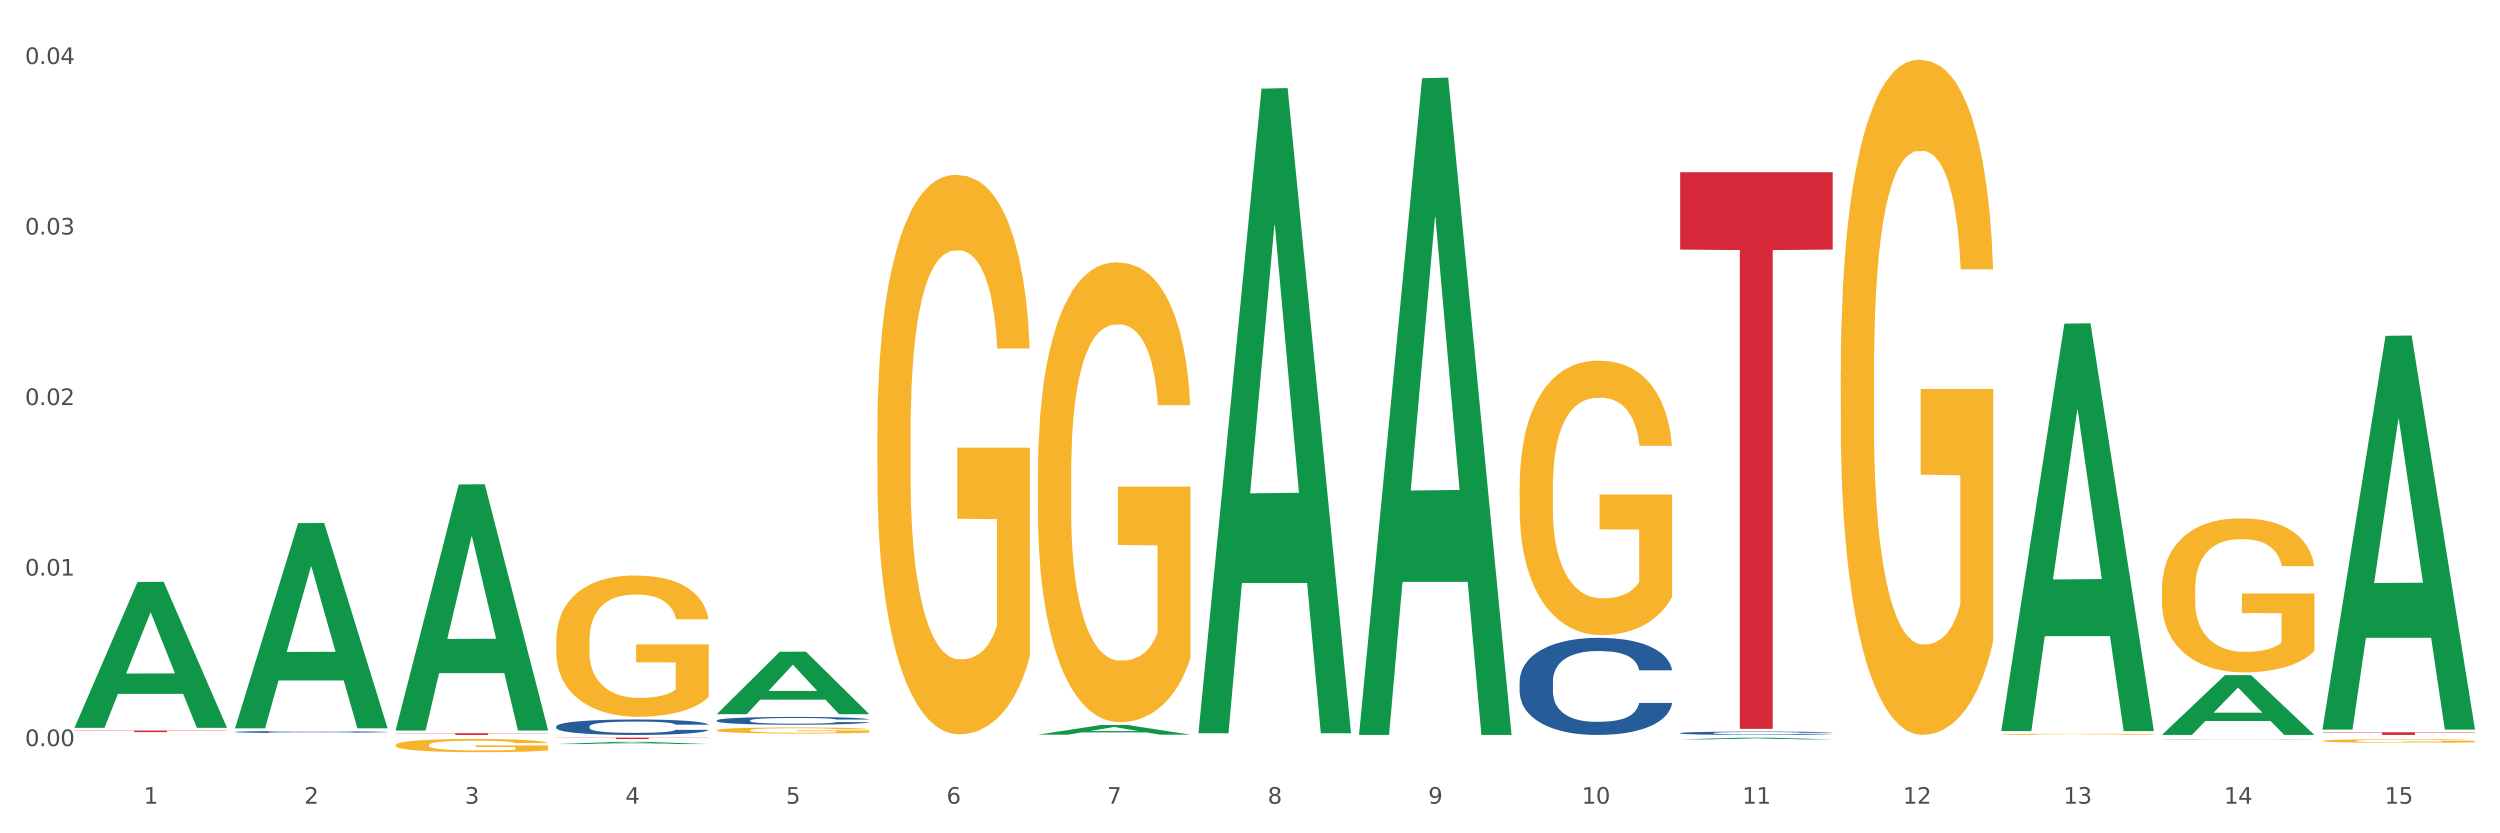 <?xml version="1.0" encoding="utf-8" standalone="no"?>
<!DOCTYPE svg PUBLIC "-//W3C//DTD SVG 1.1//EN"
  "http://www.w3.org/Graphics/SVG/1.1/DTD/svg11.dtd">
<svg xmlns:xlink="http://www.w3.org/1999/xlink" width="1080pt" height="360pt" viewBox="0 0 1080 360" xmlns="http://www.w3.org/2000/svg" version="1.1">
 <rect x="0" y="0" width="1080" height="360" fill="#333333" stroke="none"/>
 <defs>
  <style type="text/css">*{stroke-linejoin: round; stroke-linecap: butt}</style>
 </defs>
 <g id="figure_1">
  <g id="patch_1">
   <path d="M 0 360 
L 1080 360 
L 1080 0 
L 0 0 
z
" style="fill: #ffffff; stroke: #ffffff; stroke-linejoin: miter"/>
  </g>
  <g id="axes_1">
   <g id="matplotlib.axis_1">
    <g id="xtick_1">
     <g id="text_1">
      <!-- 1 -->
      <g style="fill: #4d4d4d" transform="translate(62.07 347.204) scale(0.096 -0.096)">
       <defs>
        <path id="DejaVuSans-31" d="M 794 531 
L 1825 531 
L 1825 4091 
L 703 3866 
L 703 4441 
L 1819 4666 
L 2450 4666 
L 2450 531 
L 3481 531 
L 3481 0 
L 794 0 
L 794 531 
z
" transform="scale(0.016)"/>
       </defs>
       <use xlink:href="#DejaVuSans-31"/>
      </g>
     </g>
    </g>
    <g id="xtick_2">
     <g id="text_2">
      <!-- 2 -->
      <g style="fill: #4d4d4d" transform="translate(131.436 347.204) scale(0.096 -0.096)">
       <defs>
        <path id="DejaVuSans-32" d="M 1228 531 
L 3431 531 
L 3431 0 
L 469 0 
L 469 531 
Q 828 903 1448 1529 
Q 2069 2156 2228 2338 
Q 2531 2678 2651 2914 
Q 2772 3150 2772 3378 
Q 2772 3750 2511 3984 
Q 2250 4219 1831 4219 
Q 1534 4219 1204 4116 
Q 875 4013 500 3803 
L 500 4441 
Q 881 4594 1212 4672 
Q 1544 4750 1819 4750 
Q 2544 4750 2975 4387 
Q 3406 4025 3406 3419 
Q 3406 3131 3298 2873 
Q 3191 2616 2906 2266 
Q 2828 2175 2409 1742 
Q 1991 1309 1228 531 
z
" transform="scale(0.016)"/>
       </defs>
       <use xlink:href="#DejaVuSans-32"/>
      </g>
     </g>
    </g>
    <g id="xtick_3">
     <g id="text_3">
      <!-- 3 -->
      <g style="fill: #4d4d4d" transform="translate(200.802 347.204) scale(0.096 -0.096)">
       <defs>
        <path id="DejaVuSans-33" d="M 2597 2516 
Q 3050 2419 3304 2112 
Q 3559 1806 3559 1356 
Q 3559 666 3084 287 
Q 2609 -91 1734 -91 
Q 1441 -91 1130 -33 
Q 819 25 488 141 
L 488 750 
Q 750 597 1062 519 
Q 1375 441 1716 441 
Q 2309 441 2620 675 
Q 2931 909 2931 1356 
Q 2931 1769 2642 2001 
Q 2353 2234 1838 2234 
L 1294 2234 
L 1294 2753 
L 1863 2753 
Q 2328 2753 2575 2939 
Q 2822 3125 2822 3475 
Q 2822 3834 2567 4026 
Q 2313 4219 1838 4219 
Q 1578 4219 1281 4162 
Q 984 4106 628 3988 
L 628 4550 
Q 988 4650 1302 4700 
Q 1616 4750 1894 4750 
Q 2613 4750 3031 4423 
Q 3450 4097 3450 3541 
Q 3450 3153 3228 2886 
Q 3006 2619 2597 2516 
z
" transform="scale(0.016)"/>
       </defs>
       <use xlink:href="#DejaVuSans-33"/>
      </g>
     </g>
    </g>
    <g id="xtick_4">
     <g id="text_4">
      <!-- 4 -->
      <g style="fill: #4d4d4d" transform="translate(270.169 347.204) scale(0.096 -0.096)">
       <defs>
        <path id="DejaVuSans-34" d="M 2419 4116 
L 825 1625 
L 2419 1625 
L 2419 4116 
z
M 2253 4666 
L 3047 4666 
L 3047 1625 
L 3713 1625 
L 3713 1100 
L 3047 1100 
L 3047 0 
L 2419 0 
L 2419 1100 
L 313 1100 
L 313 1709 
L 2253 4666 
z
" transform="scale(0.016)"/>
       </defs>
       <use xlink:href="#DejaVuSans-34"/>
      </g>
     </g>
    </g>
    <g id="xtick_5">
     <g id="text_5">
      <!-- 5 -->
      <g style="fill: #4d4d4d" transform="translate(339.535 347.204) scale(0.096 -0.096)">
       <defs>
        <path id="DejaVuSans-35" d="M 691 4666 
L 3169 4666 
L 3169 4134 
L 1269 4134 
L 1269 2991 
Q 1406 3038 1543 3061 
Q 1681 3084 1819 3084 
Q 2600 3084 3056 2656 
Q 3513 2228 3513 1497 
Q 3513 744 3044 326 
Q 2575 -91 1722 -91 
Q 1428 -91 1123 -41 
Q 819 9 494 109 
L 494 744 
Q 775 591 1075 516 
Q 1375 441 1709 441 
Q 2250 441 2565 725 
Q 2881 1009 2881 1497 
Q 2881 1984 2565 2268 
Q 2250 2553 1709 2553 
Q 1456 2553 1204 2497 
Q 953 2441 691 2322 
L 691 4666 
z
" transform="scale(0.016)"/>
       </defs>
       <use xlink:href="#DejaVuSans-35"/>
      </g>
     </g>
    </g>
    <g id="xtick_6">
     <g id="text_6">
      <!-- 6 -->
      <g style="fill: #4d4d4d" transform="translate(408.901 347.204) scale(0.096 -0.096)">
       <defs>
        <path id="DejaVuSans-36" d="M 2113 2584 
Q 1688 2584 1439 2293 
Q 1191 2003 1191 1497 
Q 1191 994 1439 701 
Q 1688 409 2113 409 
Q 2538 409 2786 701 
Q 3034 994 3034 1497 
Q 3034 2003 2786 2293 
Q 2538 2584 2113 2584 
z
M 3366 4563 
L 3366 3988 
Q 3128 4100 2886 4159 
Q 2644 4219 2406 4219 
Q 1781 4219 1451 3797 
Q 1122 3375 1075 2522 
Q 1259 2794 1537 2939 
Q 1816 3084 2150 3084 
Q 2853 3084 3261 2657 
Q 3669 2231 3669 1497 
Q 3669 778 3244 343 
Q 2819 -91 2113 -91 
Q 1303 -91 875 529 
Q 447 1150 447 2328 
Q 447 3434 972 4092 
Q 1497 4750 2381 4750 
Q 2619 4750 2861 4703 
Q 3103 4656 3366 4563 
z
" transform="scale(0.016)"/>
       </defs>
       <use xlink:href="#DejaVuSans-36"/>
      </g>
     </g>
    </g>
    <g id="xtick_7">
     <g id="text_7">
      <!-- 7 -->
      <g style="fill: #4d4d4d" transform="translate(478.267 347.204) scale(0.096 -0.096)">
       <defs>
        <path id="DejaVuSans-37" d="M 525 4666 
L 3525 4666 
L 3525 4397 
L 1831 0 
L 1172 0 
L 2766 4134 
L 525 4134 
L 525 4666 
z
" transform="scale(0.016)"/>
       </defs>
       <use xlink:href="#DejaVuSans-37"/>
      </g>
     </g>
    </g>
    <g id="xtick_8">
     <g id="text_8">
      <!-- 8 -->
      <g style="fill: #4d4d4d" transform="translate(547.634 347.204) scale(0.096 -0.096)">
       <defs>
        <path id="DejaVuSans-38" d="M 2034 2216 
Q 1584 2216 1326 1975 
Q 1069 1734 1069 1313 
Q 1069 891 1326 650 
Q 1584 409 2034 409 
Q 2484 409 2743 651 
Q 3003 894 3003 1313 
Q 3003 1734 2745 1975 
Q 2488 2216 2034 2216 
z
M 1403 2484 
Q 997 2584 770 2862 
Q 544 3141 544 3541 
Q 544 4100 942 4425 
Q 1341 4750 2034 4750 
Q 2731 4750 3128 4425 
Q 3525 4100 3525 3541 
Q 3525 3141 3298 2862 
Q 3072 2584 2669 2484 
Q 3125 2378 3379 2068 
Q 3634 1759 3634 1313 
Q 3634 634 3220 271 
Q 2806 -91 2034 -91 
Q 1263 -91 848 271 
Q 434 634 434 1313 
Q 434 1759 690 2068 
Q 947 2378 1403 2484 
z
M 1172 3481 
Q 1172 3119 1398 2916 
Q 1625 2713 2034 2713 
Q 2441 2713 2670 2916 
Q 2900 3119 2900 3481 
Q 2900 3844 2670 4047 
Q 2441 4250 2034 4250 
Q 1625 4250 1398 4047 
Q 1172 3844 1172 3481 
z
" transform="scale(0.016)"/>
       </defs>
       <use xlink:href="#DejaVuSans-38"/>
      </g>
     </g>
    </g>
    <g id="xtick_9">
     <g id="text_9">
      <!-- 9 -->
      <g style="fill: #4d4d4d" transform="translate(617 347.204) scale(0.096 -0.096)">
       <defs>
        <path id="DejaVuSans-39" d="M 703 97 
L 703 672 
Q 941 559 1184 500 
Q 1428 441 1663 441 
Q 2288 441 2617 861 
Q 2947 1281 2994 2138 
Q 2813 1869 2534 1725 
Q 2256 1581 1919 1581 
Q 1219 1581 811 2004 
Q 403 2428 403 3163 
Q 403 3881 828 4315 
Q 1253 4750 1959 4750 
Q 2769 4750 3195 4129 
Q 3622 3509 3622 2328 
Q 3622 1225 3098 567 
Q 2575 -91 1691 -91 
Q 1453 -91 1209 -44 
Q 966 3 703 97 
z
M 1959 2075 
Q 2384 2075 2632 2365 
Q 2881 2656 2881 3163 
Q 2881 3666 2632 3958 
Q 2384 4250 1959 4250 
Q 1534 4250 1286 3958 
Q 1038 3666 1038 3163 
Q 1038 2656 1286 2365 
Q 1534 2075 1959 2075 
z
" transform="scale(0.016)"/>
       </defs>
       <use xlink:href="#DejaVuSans-39"/>
      </g>
     </g>
    </g>
    <g id="xtick_10">
     <g id="text_10">
      <!-- 10 -->
      <g style="fill: #4d4d4d" transform="translate(683.312 347.204) scale(0.096 -0.096)">
       <defs>
        <path id="DejaVuSans-30" d="M 2034 4250 
Q 1547 4250 1301 3770 
Q 1056 3291 1056 2328 
Q 1056 1369 1301 889 
Q 1547 409 2034 409 
Q 2525 409 2770 889 
Q 3016 1369 3016 2328 
Q 3016 3291 2770 3770 
Q 2525 4250 2034 4250 
z
M 2034 4750 
Q 2819 4750 3233 4129 
Q 3647 3509 3647 2328 
Q 3647 1150 3233 529 
Q 2819 -91 2034 -91 
Q 1250 -91 836 529 
Q 422 1150 422 2328 
Q 422 3509 836 4129 
Q 1250 4750 2034 4750 
z
" transform="scale(0.016)"/>
       </defs>
       <use xlink:href="#DejaVuSans-31"/>
       <use xlink:href="#DejaVuSans-30" transform="translate(63.623 0)"/>
      </g>
     </g>
    </g>
    <g id="xtick_11">
     <g id="text_11">
      <!-- 11 -->
      <g style="fill: #4d4d4d" transform="translate(752.678 347.204) scale(0.096 -0.096)">
       <use xlink:href="#DejaVuSans-31"/>
       <use xlink:href="#DejaVuSans-31" transform="translate(63.623 0)"/>
      </g>
     </g>
    </g>
    <g id="xtick_12">
     <g id="text_12">
      <!-- 12 -->
      <g style="fill: #4d4d4d" transform="translate(822.044 347.204) scale(0.096 -0.096)">
       <use xlink:href="#DejaVuSans-31"/>
       <use xlink:href="#DejaVuSans-32" transform="translate(63.623 0)"/>
      </g>
     </g>
    </g>
    <g id="xtick_13">
     <g id="text_13">
      <!-- 13 -->
      <g style="fill: #4d4d4d" transform="translate(891.411 347.204) scale(0.096 -0.096)">
       <use xlink:href="#DejaVuSans-31"/>
       <use xlink:href="#DejaVuSans-33" transform="translate(63.623 0)"/>
      </g>
     </g>
    </g>
    <g id="xtick_14">
     <g id="text_14">
      <!-- 14 -->
      <g style="fill: #4d4d4d" transform="translate(960.777 347.204) scale(0.096 -0.096)">
       <use xlink:href="#DejaVuSans-31"/>
       <use xlink:href="#DejaVuSans-34" transform="translate(63.623 0)"/>
      </g>
     </g>
    </g>
    <g id="xtick_15">
     <g id="text_15">
      <!-- 15 -->
      <g style="fill: #4d4d4d" transform="translate(1030.143 347.204) scale(0.096 -0.096)">
       <use xlink:href="#DejaVuSans-31"/>
       <use xlink:href="#DejaVuSans-35" transform="translate(63.623 0)"/>
      </g>
     </g>
    </g>
    <g id="xtick_16"/>
    <g id="xtick_17"/>
    <g id="xtick_18"/>
    <g id="xtick_19"/>
    <g id="xtick_20"/>
    <g id="xtick_21"/>
    <g id="xtick_22"/>
    <g id="xtick_23"/>
    <g id="xtick_24"/>
    <g id="xtick_25"/>
    <g id="xtick_26"/>
    <g id="xtick_27"/>
    <g id="xtick_28"/>
    <g id="xtick_29"/>
   </g>
   <g id="matplotlib.axis_2">
    <g id="ytick_1">
     <g id="text_16">
      <!-- 0.00 -->
      <g style="fill: #4d4d4d" transform="translate(10.8 322.317) scale(0.096 -0.096)">
       <defs>
        <path id="DejaVuSans-2e" d="M 684 794 
L 1344 794 
L 1344 0 
L 684 0 
L 684 794 
z
" transform="scale(0.016)"/>
       </defs>
       <use xlink:href="#DejaVuSans-30"/>
       <use xlink:href="#DejaVuSans-2e" transform="translate(63.623 0)"/>
       <use xlink:href="#DejaVuSans-30" transform="translate(95.41 0)"/>
       <use xlink:href="#DejaVuSans-30" transform="translate(159.033 0)"/>
      </g>
     </g>
    </g>
    <g id="ytick_2">
     <g id="text_17">
      <!-- 0.01 -->
      <g style="fill: #4d4d4d" transform="translate(10.8 248.651) scale(0.096 -0.096)">
       <use xlink:href="#DejaVuSans-30"/>
       <use xlink:href="#DejaVuSans-2e" transform="translate(63.623 0)"/>
       <use xlink:href="#DejaVuSans-30" transform="translate(95.41 0)"/>
       <use xlink:href="#DejaVuSans-31" transform="translate(159.033 0)"/>
      </g>
     </g>
    </g>
    <g id="ytick_3">
     <g id="text_18">
      <!-- 0.02 -->
      <g style="fill: #4d4d4d" transform="translate(10.8 174.985) scale(0.096 -0.096)">
       <use xlink:href="#DejaVuSans-30"/>
       <use xlink:href="#DejaVuSans-2e" transform="translate(63.623 0)"/>
       <use xlink:href="#DejaVuSans-30" transform="translate(95.41 0)"/>
       <use xlink:href="#DejaVuSans-32" transform="translate(159.033 0)"/>
      </g>
     </g>
    </g>
    <g id="ytick_4">
     <g id="text_19">
      <!-- 0.03 -->
      <g style="fill: #4d4d4d" transform="translate(10.8 101.32) scale(0.096 -0.096)">
       <use xlink:href="#DejaVuSans-30"/>
       <use xlink:href="#DejaVuSans-2e" transform="translate(63.623 0)"/>
       <use xlink:href="#DejaVuSans-30" transform="translate(95.41 0)"/>
       <use xlink:href="#DejaVuSans-33" transform="translate(159.033 0)"/>
      </g>
     </g>
    </g>
    <g id="ytick_5">
     <g id="text_20">
      <!-- 0.04 -->
      <g style="fill: #4d4d4d" transform="translate(10.8 27.654) scale(0.096 -0.096)">
       <use xlink:href="#DejaVuSans-30"/>
       <use xlink:href="#DejaVuSans-2e" transform="translate(63.623 0)"/>
       <use xlink:href="#DejaVuSans-30" transform="translate(95.41 0)"/>
       <use xlink:href="#DejaVuSans-34" transform="translate(159.033 0)"/>
      </g>
     </g>
    </g>
    <g id="ytick_6"/>
    <g id="ytick_7"/>
    <g id="ytick_8"/>
    <g id="ytick_9"/>
   </g>
   <g id="PolyCollection_1">
    <path d="M 32.175 314.311 
L 32.243 314.252 
L 59.417 251.397 
L 70.695 251.338 
L 98.073 314.43 
L 85.029 314.43 
L 79.119 299.738 
L 51.061 299.738 
L 50.857 299.975 
L 45.151 314.43 
L 32.175 314.43 
L 32.175 314.311 
L 54.594 290.97 
L 75.586 290.911 
L 65.192 264.786 
L 65.056 264.667 
L 64.92 264.845 
L 54.526 290.911 
L 54.594 290.97 
L 32.175 314.311 
z
" clip-path="url(#pcd234a27e8)" style="fill: #109648"/>
    <path d="M 240.274 318.67 
L 306.172 318.67 
L 306.172 318.754 
L 280.25 318.754 
L 280.25 319.275 
L 266.039 319.275 
L 266.039 318.754 
L 240.274 318.754 
L 240.274 318.67 
L 240.274 318.67 
z
" clip-path="url(#pcd234a27e8)" style="fill: #d62839"/>
    <path d="M 170.907 316.752 
L 236.805 316.752 
L 236.805 316.856 
L 210.883 316.856 
L 210.883 317.498 
L 196.673 317.498 
L 196.673 316.856 
L 170.907 316.856 
L 170.907 316.753 
L 170.907 316.752 
z
" clip-path="url(#pcd234a27e8)" style="fill: #d62839"/>
    <path d="M 32.175 315.601 
L 98.073 315.601 
L 98.073 315.696 
L 72.151 315.696 
L 72.151 316.282 
L 57.941 316.282 
L 57.941 315.696 
L 32.175 315.696 
L 32.175 315.602 
L 32.175 315.601 
z
" clip-path="url(#pcd234a27e8)" style="fill: #d62839"/>
    <path d="M 170.907 321.868 
L 170.985 321.863 
L 170.985 321.675 
L 171.141 321.512 
L 171.919 321.12 
L 173.086 320.796 
L 173.942 320.623 
L 174.798 320.482 
L 175.809 320.341 
L 177.054 320.194 
L 179.31 319.98 
L 180.71 319.87 
L 182.422 319.755 
L 185.534 319.587 
L 187.79 319.493 
L 190.124 319.415 
L 193.937 319.32 
L 196.426 319.279 
L 199.072 319.247 
L 202.261 319.226 
L 204.673 319.221 
L 209.964 319.237 
L 214.476 319.284 
L 216.655 319.32 
L 219.456 319.383 
L 220.934 319.425 
L 223.346 319.509 
L 225.835 319.619 
L 227.547 319.713 
L 230.114 319.891 
L 232.059 320.069 
L 233.849 320.288 
L 234.783 320.44 
L 235.483 320.581 
L 236.105 320.743 
L 236.728 321 
L 222.723 321 
L 222.179 320.817 
L 221.323 320.644 
L 220.078 320.477 
L 218.989 320.372 
L 217.122 320.241 
L 215.41 320.157 
L 213.62 320.095 
L 211.442 320.042 
L 209.73 320.016 
L 207.319 319.995 
L 202.573 320.001 
L 199.383 320.042 
L 197.204 320.095 
L 195.804 320.142 
L 194.559 320.194 
L 193.159 320.267 
L 191.525 320.377 
L 190.358 320.477 
L 189.191 320.602 
L 188.257 320.728 
L 187.401 320.874 
L 186.701 321.031 
L 186.157 321.193 
L 185.69 321.392 
L 185.301 321.722 
L 185.301 322.438 
L 185.456 322.601 
L 185.845 322.815 
L 186.312 322.977 
L 187.09 323.171 
L 187.79 323.302 
L 189.113 323.49 
L 190.591 323.647 
L 191.758 323.746 
L 192.925 323.83 
L 194.948 323.945 
L 197.204 324.039 
L 199.149 324.097 
L 201.795 324.149 
L 203.584 324.17 
L 205.14 324.18 
L 208.952 324.18 
L 211.675 324.165 
L 214.71 324.128 
L 217.044 324.081 
L 218.989 324.024 
L 221.167 323.929 
L 222.568 323.84 
L 222.568 322.747 
L 205.451 322.742 
L 205.451 322.015 
L 236.805 322.015 
L 236.805 324.149 
L 235.483 324.259 
L 234.004 324.358 
L 232.448 324.447 
L 230.114 324.557 
L 227.314 324.662 
L 224.824 324.735 
L 222.179 324.798 
L 219.067 324.855 
L 215.021 324.908 
L 212.531 324.929 
L 209.419 324.944 
L 205.763 324.95 
L 202.573 324.939 
L 199.461 324.913 
L 196.193 324.866 
L 193.003 324.798 
L 190.591 324.73 
L 188.179 324.646 
L 185.612 324.536 
L 183.589 324.432 
L 182.033 324.337 
L 180.321 324.217 
L 178.454 324.06 
L 177.054 323.919 
L 175.809 323.772 
L 174.486 323.584 
L 173.553 323.422 
L 172.619 323.218 
L 172.074 323.066 
L 171.452 322.831 
L 170.985 322.501 
L 170.907 321.868 
z
" clip-path="url(#pcd234a27e8)" style="fill: #f7b32b"/>
    <path d="M 101.541 316.19 
L 101.619 316.189 
L 101.619 316.167 
L 101.853 316.137 
L 102.71 316.082 
L 103.8 316.04 
L 105.67 315.991 
L 106.682 315.97 
L 108.006 315.947 
L 110.733 315.91 
L 113.848 315.878 
L 116.029 315.861 
L 117.665 315.85 
L 121.326 315.83 
L 123.429 315.821 
L 125.61 315.814 
L 127.48 315.809 
L 130.595 315.804 
L 133.088 315.802 
L 135.97 315.801 
L 138.385 315.802 
L 141.578 315.805 
L 146.252 315.814 
L 148.044 315.82 
L 150.458 315.829 
L 152.951 315.842 
L 154.976 315.855 
L 157.313 315.873 
L 159.728 315.896 
L 162.064 315.927 
L 163.7 315.954 
L 165.024 315.983 
L 166.193 316.019 
L 167.05 316.058 
L 167.439 316.09 
L 153.185 316.09 
L 152.795 316.061 
L 152.016 316.029 
L 151.237 316.008 
L 150.38 315.991 
L 149.056 315.971 
L 147.888 315.958 
L 145.941 315.943 
L 144.149 315.934 
L 142.669 315.928 
L 140.877 315.923 
L 137.061 315.919 
L 134.334 315.919 
L 132.621 315.92 
L 130.518 315.924 
L 128.726 315.93 
L 126.623 315.939 
L 124.987 315.949 
L 123.351 315.963 
L 122.417 315.972 
L 121.015 315.99 
L 120.08 316.004 
L 118.834 316.029 
L 118.133 316.046 
L 116.886 316.091 
L 116.341 316.124 
L 116.107 316.147 
L 115.952 316.173 
L 115.952 316.296 
L 116.419 316.351 
L 116.808 316.375 
L 117.431 316.402 
L 118.6 316.437 
L 120.314 316.471 
L 122.105 316.495 
L 123.585 316.51 
L 124.987 316.521 
L 126.389 316.53 
L 128.103 316.538 
L 129.505 316.543 
L 131.608 316.547 
L 134.101 316.55 
L 136.048 316.55 
L 140.021 316.546 
L 141.812 316.542 
L 143.526 316.536 
L 145.395 316.528 
L 146.875 316.518 
L 147.732 316.511 
L 149.134 316.496 
L 150.225 316.48 
L 151.159 316.462 
L 151.783 316.446 
L 152.484 316.422 
L 153.029 316.396 
L 153.185 316.381 
L 167.439 316.381 
L 167.128 316.41 
L 166.582 316.437 
L 165.492 316.475 
L 164.635 316.496 
L 163.311 316.522 
L 161.909 316.544 
L 159.961 316.569 
L 158.17 316.587 
L 156.3 316.603 
L 154.275 316.617 
L 150.614 316.637 
L 149.29 316.642 
L 146.486 316.652 
L 144.305 316.657 
L 141.111 316.663 
L 137.84 316.666 
L 134.412 316.667 
L 131.374 316.665 
L 128.025 316.661 
L 125.922 316.656 
L 123.585 316.649 
L 120.859 316.638 
L 118.288 316.624 
L 115.874 316.608 
L 113.615 316.59 
L 111.512 316.57 
L 108.785 316.536 
L 106.76 316.502 
L 105.28 316.472 
L 104.267 316.445 
L 103.255 316.412 
L 102.71 316.389 
L 101.853 316.334 
L 101.541 316.282 
L 101.541 316.19 
z
" clip-path="url(#pcd234a27e8)" style="fill: #255c99"/>
    <path d="M 240.274 313.82 
L 240.352 313.814 
L 240.352 313.643 
L 240.585 313.411 
L 241.442 312.984 
L 242.533 312.661 
L 244.402 312.283 
L 245.415 312.124 
L 246.739 311.947 
L 249.465 311.661 
L 252.581 311.417 
L 254.762 311.283 
L 256.398 311.197 
L 260.059 311.045 
L 262.162 310.978 
L 264.343 310.923 
L 266.212 310.886 
L 269.328 310.844 
L 271.821 310.825 
L 274.703 310.819 
L 277.117 310.825 
L 280.311 310.85 
L 284.985 310.923 
L 286.776 310.965 
L 289.191 311.039 
L 291.683 311.136 
L 293.709 311.234 
L 296.045 311.374 
L 298.46 311.557 
L 300.797 311.789 
L 302.433 312.002 
L 303.757 312.228 
L 304.925 312.503 
L 305.782 312.801 
L 306.172 313.051 
L 291.917 313.051 
L 291.528 312.826 
L 290.749 312.582 
L 289.97 312.417 
L 289.113 312.283 
L 287.789 312.13 
L 286.62 312.033 
L 284.673 311.917 
L 282.881 311.844 
L 281.401 311.801 
L 279.61 311.765 
L 275.793 311.728 
L 273.067 311.728 
L 271.353 311.74 
L 269.25 311.771 
L 267.458 311.813 
L 265.355 311.886 
L 263.72 311.966 
L 262.084 312.069 
L 261.149 312.143 
L 259.747 312.277 
L 258.812 312.387 
L 257.566 312.576 
L 256.865 312.71 
L 255.619 313.058 
L 255.073 313.314 
L 254.84 313.491 
L 254.684 313.686 
L 254.684 314.637 
L 255.151 315.064 
L 255.541 315.247 
L 256.164 315.455 
L 257.332 315.723 
L 259.046 315.985 
L 260.838 316.174 
L 262.318 316.29 
L 263.72 316.376 
L 265.122 316.443 
L 266.835 316.504 
L 268.237 316.54 
L 270.341 316.577 
L 272.833 316.595 
L 274.78 316.595 
L 278.753 316.565 
L 280.545 316.534 
L 282.258 316.491 
L 284.128 316.424 
L 285.608 316.351 
L 286.465 316.296 
L 287.867 316.18 
L 288.957 316.058 
L 289.892 315.918 
L 290.515 315.796 
L 291.216 315.613 
L 291.761 315.406 
L 291.917 315.296 
L 306.172 315.296 
L 305.86 315.516 
L 305.315 315.729 
L 304.224 316.016 
L 303.367 316.18 
L 302.043 316.382 
L 300.641 316.552 
L 298.694 316.742 
L 296.902 316.882 
L 295.033 317.004 
L 293.008 317.114 
L 289.347 317.266 
L 288.022 317.309 
L 285.218 317.382 
L 283.037 317.425 
L 279.844 317.467 
L 276.572 317.492 
L 273.145 317.498 
L 270.107 317.486 
L 266.757 317.449 
L 264.654 317.412 
L 262.318 317.358 
L 259.591 317.272 
L 257.021 317.168 
L 254.606 317.047 
L 252.347 316.906 
L 250.244 316.748 
L 247.518 316.485 
L 245.493 316.229 
L 244.013 315.991 
L 243 315.79 
L 241.987 315.534 
L 241.442 315.357 
L 240.585 314.93 
L 240.274 314.534 
L 240.274 313.82 
z
" clip-path="url(#pcd234a27e8)" style="fill: #255c99"/>
    <path d="M 309.64 311.225 
L 309.718 311.222 
L 309.718 311.136 
L 309.951 311.019 
L 310.808 310.804 
L 311.899 310.641 
L 313.768 310.45 
L 314.781 310.37 
L 316.105 310.281 
L 318.831 310.137 
L 321.947 310.014 
L 324.128 309.946 
L 325.764 309.903 
L 329.425 309.826 
L 331.528 309.792 
L 333.709 309.764 
L 335.578 309.746 
L 338.694 309.724 
L 341.187 309.715 
L 344.069 309.712 
L 346.484 309.715 
L 349.677 309.727 
L 354.351 309.764 
L 356.142 309.786 
L 358.557 309.823 
L 361.05 309.872 
L 363.075 309.921 
L 365.412 309.992 
L 367.826 310.084 
L 370.163 310.201 
L 371.799 310.309 
L 373.123 310.423 
L 374.291 310.561 
L 375.148 310.712 
L 375.538 310.838 
L 361.283 310.838 
L 360.894 310.724 
L 360.115 310.601 
L 359.336 310.518 
L 358.479 310.45 
L 357.155 310.373 
L 355.987 310.324 
L 354.039 310.266 
L 352.248 310.229 
L 350.768 310.207 
L 348.976 310.189 
L 345.159 310.17 
L 342.433 310.17 
L 340.719 310.177 
L 338.616 310.192 
L 336.825 310.213 
L 334.722 310.25 
L 333.086 310.29 
L 331.45 310.343 
L 330.515 310.38 
L 329.113 310.447 
L 328.179 310.503 
L 326.932 310.598 
L 326.231 310.666 
L 324.985 310.841 
L 324.44 310.97 
L 324.206 311.059 
L 324.05 311.158 
L 324.05 311.638 
L 324.518 311.853 
L 324.907 311.945 
L 325.53 312.05 
L 326.699 312.185 
L 328.412 312.317 
L 330.204 312.413 
L 331.684 312.471 
L 333.086 312.514 
L 334.488 312.548 
L 336.202 312.579 
L 337.604 312.597 
L 339.707 312.616 
L 342.199 312.625 
L 344.147 312.625 
L 348.119 312.61 
L 349.911 312.594 
L 351.624 312.573 
L 353.494 312.539 
L 354.974 312.502 
L 355.831 312.474 
L 357.233 312.416 
L 358.323 312.354 
L 359.258 312.283 
L 359.881 312.222 
L 360.582 312.13 
L 361.127 312.025 
L 361.283 311.97 
L 375.538 311.97 
L 375.226 312.08 
L 374.681 312.188 
L 373.59 312.333 
L 372.734 312.416 
L 371.409 312.517 
L 370.007 312.603 
L 368.06 312.699 
L 366.268 312.769 
L 364.399 312.831 
L 362.374 312.886 
L 358.713 312.963 
L 357.389 312.985 
L 354.584 313.022 
L 352.403 313.043 
L 349.21 313.065 
L 345.938 313.077 
L 342.511 313.08 
L 339.473 313.074 
L 336.124 313.056 
L 334.021 313.037 
L 331.684 313.009 
L 328.957 312.966 
L 326.387 312.914 
L 323.972 312.853 
L 321.713 312.782 
L 319.61 312.702 
L 316.884 312.57 
L 314.859 312.44 
L 313.379 312.32 
L 312.366 312.219 
L 311.354 312.09 
L 310.808 312.001 
L 309.951 311.785 
L 309.64 311.585 
L 309.64 311.225 
z
" clip-path="url(#pcd234a27e8)" style="fill: #255c99"/>
    <path d="M 656.471 294.399 
L 656.549 294.361 
L 656.549 293.288 
L 656.783 291.832 
L 657.639 289.151 
L 658.73 287.121 
L 660.599 284.746 
L 661.612 283.75 
L 662.936 282.639 
L 665.662 280.838 
L 668.778 279.306 
L 670.959 278.463 
L 672.595 277.927 
L 676.256 276.969 
L 678.359 276.548 
L 680.54 276.203 
L 682.41 275.973 
L 685.525 275.705 
L 688.018 275.59 
L 690.9 275.552 
L 693.315 275.59 
L 696.508 275.744 
L 701.182 276.203 
L 702.973 276.471 
L 705.388 276.931 
L 707.881 277.544 
L 709.906 278.157 
L 712.243 279.038 
L 714.657 280.187 
L 716.994 281.643 
L 718.63 282.984 
L 719.954 284.401 
L 721.123 286.125 
L 721.979 288.002 
L 722.369 289.572 
L 708.114 289.572 
L 707.725 288.155 
L 706.946 286.623 
L 706.167 285.588 
L 705.31 284.746 
L 703.986 283.788 
L 702.818 283.175 
L 700.87 282.447 
L 699.079 281.988 
L 697.599 281.719 
L 695.807 281.49 
L 691.99 281.26 
L 689.264 281.26 
L 687.55 281.336 
L 685.447 281.528 
L 683.656 281.796 
L 681.553 282.256 
L 679.917 282.754 
L 678.281 283.405 
L 677.346 283.865 
L 675.944 284.707 
L 675.01 285.397 
L 673.763 286.584 
L 673.062 287.427 
L 671.816 289.611 
L 671.271 291.219 
L 671.037 292.33 
L 670.881 293.556 
L 670.881 299.532 
L 671.349 302.214 
L 671.738 303.363 
L 672.361 304.665 
L 673.53 306.351 
L 675.243 307.998 
L 677.035 309.185 
L 678.515 309.913 
L 679.917 310.449 
L 681.319 310.871 
L 683.033 311.254 
L 684.435 311.484 
L 686.538 311.714 
L 689.03 311.828 
L 690.978 311.828 
L 694.95 311.637 
L 696.742 311.445 
L 698.456 311.177 
L 700.325 310.756 
L 701.805 310.296 
L 702.662 309.951 
L 704.064 309.224 
L 705.154 308.457 
L 706.089 307.576 
L 706.712 306.81 
L 707.413 305.661 
L 707.959 304.359 
L 708.114 303.669 
L 722.369 303.669 
L 722.057 305.048 
L 721.512 306.389 
L 720.422 308.189 
L 719.565 309.224 
L 718.241 310.488 
L 716.838 311.56 
L 714.891 312.748 
L 713.1 313.629 
L 711.23 314.395 
L 709.205 315.085 
L 705.544 316.042 
L 704.22 316.31 
L 701.416 316.77 
L 699.235 317.038 
L 696.041 317.306 
L 692.769 317.46 
L 689.342 317.498 
L 686.304 317.421 
L 682.955 317.191 
L 680.852 316.962 
L 678.515 316.617 
L 675.789 316.081 
L 673.218 315.429 
L 670.803 314.663 
L 668.544 313.782 
L 666.441 312.786 
L 663.715 311.139 
L 661.69 309.53 
L 660.21 308.036 
L 659.197 306.772 
L 658.185 305.163 
L 657.639 304.052 
L 656.783 301.371 
L 656.471 298.881 
L 656.471 294.399 
z
" clip-path="url(#pcd234a27e8)" style="fill: #255c99"/>
    <path d="M 725.837 316.698 
L 725.915 316.696 
L 725.915 316.659 
L 726.149 316.609 
L 727.006 316.516 
L 728.096 316.445 
L 729.966 316.363 
L 730.978 316.329 
L 732.302 316.29 
L 735.029 316.228 
L 738.144 316.175 
L 740.325 316.146 
L 741.961 316.127 
L 745.622 316.094 
L 747.725 316.079 
L 749.906 316.067 
L 751.776 316.059 
L 754.891 316.05 
L 757.384 316.046 
L 760.266 316.045 
L 762.681 316.046 
L 765.874 316.051 
L 770.548 316.067 
L 772.34 316.077 
L 774.754 316.092 
L 777.247 316.114 
L 779.272 316.135 
L 781.609 316.165 
L 784.024 316.205 
L 786.36 316.256 
L 787.996 316.302 
L 789.32 316.351 
L 790.489 316.411 
L 791.346 316.476 
L 791.735 316.53 
L 777.481 316.53 
L 777.091 316.481 
L 776.312 316.428 
L 775.533 316.392 
L 774.676 316.363 
L 773.352 316.33 
L 772.184 316.309 
L 770.237 316.284 
L 768.445 316.268 
L 766.965 316.258 
L 765.173 316.25 
L 761.357 316.242 
L 758.63 316.242 
L 756.917 316.245 
L 754.814 316.252 
L 753.022 316.261 
L 750.919 316.277 
L 749.283 316.294 
L 747.647 316.317 
L 746.713 316.333 
L 745.311 316.362 
L 744.376 316.386 
L 743.13 316.427 
L 742.429 316.456 
L 741.182 316.532 
L 740.637 316.587 
L 740.403 316.626 
L 740.248 316.668 
L 740.248 316.875 
L 740.715 316.968 
L 741.104 317.008 
L 741.727 317.053 
L 742.896 317.112 
L 744.61 317.169 
L 746.401 317.21 
L 747.881 317.235 
L 749.283 317.254 
L 750.685 317.268 
L 752.399 317.282 
L 753.801 317.29 
L 755.904 317.297 
L 758.397 317.301 
L 760.344 317.301 
L 764.317 317.295 
L 766.108 317.288 
L 767.822 317.279 
L 769.691 317.264 
L 771.171 317.248 
L 772.028 317.236 
L 773.43 317.211 
L 774.521 317.185 
L 775.455 317.154 
L 776.079 317.128 
L 776.78 317.088 
L 777.325 317.043 
L 777.481 317.019 
L 791.735 317.019 
L 791.424 317.067 
L 790.878 317.113 
L 789.788 317.175 
L 788.931 317.211 
L 787.607 317.255 
L 786.205 317.292 
L 784.257 317.333 
L 782.466 317.364 
L 780.596 317.39 
L 778.571 317.414 
L 774.91 317.447 
L 773.586 317.457 
L 770.782 317.473 
L 768.601 317.482 
L 765.407 317.491 
L 762.136 317.497 
L 758.708 317.498 
L 755.67 317.495 
L 752.321 317.487 
L 750.218 317.479 
L 747.881 317.467 
L 745.155 317.449 
L 742.584 317.426 
L 740.17 317.4 
L 737.911 317.369 
L 735.808 317.335 
L 733.081 317.278 
L 731.056 317.222 
L 729.576 317.17 
L 728.563 317.126 
L 727.551 317.071 
L 727.006 317.032 
L 726.149 316.939 
L 725.837 316.853 
L 725.837 316.698 
z
" clip-path="url(#pcd234a27e8)" style="fill: #255c99"/>
    <path d="M 933.936 319.365 
L 934.014 319.365 
L 934.014 319.362 
L 934.247 319.357 
L 935.104 319.349 
L 936.195 319.343 
L 938.064 319.336 
L 939.077 319.333 
L 940.401 319.33 
L 943.127 319.325 
L 946.243 319.32 
L 948.424 319.318 
L 950.06 319.316 
L 953.721 319.313 
L 955.824 319.312 
L 958.005 319.311 
L 959.874 319.31 
L 962.99 319.31 
L 965.483 319.309 
L 968.365 319.309 
L 970.779 319.309 
L 973.973 319.31 
L 978.647 319.311 
L 980.438 319.312 
L 982.853 319.313 
L 985.346 319.315 
L 987.371 319.317 
L 989.708 319.319 
L 992.122 319.323 
L 994.459 319.327 
L 996.095 319.331 
L 997.419 319.335 
L 998.587 319.34 
L 999.444 319.346 
L 999.834 319.351 
L 985.579 319.351 
L 985.19 319.347 
L 984.411 319.342 
L 983.632 319.339 
L 982.775 319.336 
L 981.451 319.334 
L 980.283 319.332 
L 978.335 319.33 
L 976.544 319.328 
L 975.064 319.327 
L 973.272 319.327 
L 969.455 319.326 
L 966.729 319.326 
L 965.015 319.326 
L 962.912 319.327 
L 961.121 319.328 
L 959.018 319.329 
L 957.382 319.33 
L 955.746 319.332 
L 954.811 319.334 
L 953.409 319.336 
L 952.475 319.338 
L 951.228 319.342 
L 950.527 319.344 
L 949.281 319.351 
L 948.736 319.356 
L 948.502 319.359 
L 948.346 319.363 
L 948.346 319.38 
L 948.814 319.388 
L 949.203 319.392 
L 949.826 319.396 
L 950.995 319.401 
L 952.708 319.406 
L 954.5 319.409 
L 955.98 319.411 
L 957.382 319.413 
L 958.784 319.414 
L 960.498 319.415 
L 961.9 319.416 
L 964.003 319.417 
L 966.495 319.417 
L 968.443 319.417 
L 972.415 319.416 
L 974.207 319.416 
L 975.92 319.415 
L 977.79 319.414 
L 979.27 319.412 
L 980.127 319.411 
L 981.529 319.409 
L 982.619 319.407 
L 983.554 319.404 
L 984.177 319.402 
L 984.878 319.399 
L 985.423 319.395 
L 985.579 319.393 
L 999.834 319.393 
L 999.522 319.397 
L 998.977 319.401 
L 997.886 319.406 
L 997.03 319.409 
L 995.705 319.413 
L 994.303 319.416 
L 992.356 319.42 
L 990.564 319.422 
L 988.695 319.425 
L 986.67 319.427 
L 983.009 319.429 
L 981.685 319.43 
L 978.88 319.432 
L 976.699 319.432 
L 973.506 319.433 
L 970.234 319.434 
L 966.807 319.434 
L 963.769 319.434 
L 960.42 319.433 
L 958.317 319.432 
L 955.98 319.431 
L 953.253 319.43 
L 950.683 319.428 
L 948.268 319.425 
L 946.009 319.423 
L 943.906 319.42 
L 941.18 319.415 
L 939.155 319.41 
L 937.675 319.406 
L 936.662 319.402 
L 935.65 319.397 
L 935.104 319.394 
L 934.247 319.386 
L 933.936 319.378 
L 933.936 319.365 
z
" clip-path="url(#pcd234a27e8)" style="fill: #255c99"/>
    <path d="M 1003.302 320.071 
L 1003.38 320.069 
L 1003.38 320.019 
L 1003.535 319.975 
L 1004.314 319.869 
L 1005.481 319.782 
L 1006.336 319.735 
L 1007.192 319.697 
L 1008.204 319.659 
L 1009.448 319.619 
L 1011.705 319.562 
L 1013.105 319.532 
L 1014.817 319.501 
L 1017.929 319.456 
L 1020.185 319.43 
L 1022.519 319.409 
L 1026.331 319.384 
L 1028.821 319.372 
L 1031.466 319.364 
L 1034.656 319.358 
L 1037.068 319.357 
L 1042.358 319.361 
L 1046.871 319.374 
L 1049.049 319.384 
L 1051.85 319.401 
L 1053.328 319.412 
L 1055.74 319.435 
L 1058.23 319.464 
L 1059.942 319.49 
L 1062.509 319.538 
L 1064.454 319.585 
L 1066.244 319.645 
L 1067.177 319.686 
L 1067.877 319.724 
L 1068.5 319.767 
L 1069.122 319.837 
L 1055.118 319.837 
L 1054.573 319.787 
L 1053.717 319.741 
L 1052.473 319.696 
L 1051.383 319.667 
L 1049.516 319.632 
L 1047.805 319.609 
L 1046.015 319.593 
L 1043.837 319.578 
L 1042.125 319.571 
L 1039.713 319.566 
L 1034.967 319.567 
L 1031.777 319.578 
L 1029.599 319.593 
L 1028.199 319.605 
L 1026.954 319.619 
L 1025.553 319.639 
L 1023.919 319.669 
L 1022.752 319.696 
L 1021.585 319.729 
L 1020.652 319.763 
L 1019.796 319.803 
L 1019.096 319.845 
L 1018.551 319.889 
L 1018.084 319.942 
L 1017.695 320.031 
L 1017.695 320.224 
L 1017.851 320.268 
L 1018.24 320.326 
L 1018.707 320.37 
L 1019.485 320.422 
L 1020.185 320.457 
L 1021.508 320.508 
L 1022.986 320.55 
L 1024.153 320.577 
L 1025.32 320.6 
L 1027.343 320.631 
L 1029.599 320.656 
L 1031.544 320.672 
L 1034.189 320.686 
L 1035.979 320.691 
L 1037.535 320.694 
L 1041.347 320.694 
L 1044.07 320.69 
L 1047.104 320.68 
L 1049.438 320.667 
L 1051.383 320.652 
L 1053.562 320.627 
L 1054.962 320.603 
L 1054.962 320.308 
L 1037.846 320.306 
L 1037.846 320.11 
L 1069.2 320.11 
L 1069.2 320.686 
L 1067.877 320.715 
L 1066.399 320.742 
L 1064.843 320.766 
L 1062.509 320.796 
L 1059.708 320.824 
L 1057.219 320.844 
L 1054.573 320.861 
L 1051.461 320.876 
L 1047.416 320.89 
L 1044.926 320.896 
L 1041.814 320.9 
L 1038.157 320.902 
L 1034.967 320.899 
L 1031.855 320.892 
L 1028.588 320.879 
L 1025.398 320.861 
L 1022.986 320.842 
L 1020.574 320.82 
L 1018.007 320.79 
L 1015.984 320.762 
L 1014.428 320.737 
L 1012.716 320.704 
L 1010.849 320.662 
L 1009.448 320.624 
L 1008.204 320.584 
L 1006.881 320.533 
L 1005.947 320.49 
L 1005.014 320.435 
L 1004.469 320.394 
L 1003.847 320.33 
L 1003.38 320.241 
L 1003.302 320.071 
z
" clip-path="url(#pcd234a27e8)" style="fill: #f7b32b"/>
    <path d="M 933.936 254.683 
L 934.014 254.622 
L 934.014 252.435 
L 934.169 250.551 
L 934.947 245.993 
L 936.114 242.226 
L 936.97 240.22 
L 937.826 238.579 
L 938.837 236.939 
L 940.082 235.237 
L 942.338 232.746 
L 943.739 231.469 
L 945.45 230.133 
L 948.563 228.188 
L 950.819 227.094 
L 953.153 226.183 
L 956.965 225.089 
L 959.455 224.603 
L 962.1 224.238 
L 965.29 223.995 
L 967.702 223.934 
L 972.992 224.116 
L 977.505 224.663 
L 979.683 225.089 
L 982.484 225.818 
L 983.962 226.304 
L 986.374 227.276 
L 988.864 228.553 
L 990.575 229.646 
L 993.143 231.713 
L 995.088 233.779 
L 996.877 236.331 
L 997.811 238.093 
L 998.511 239.734 
L 999.134 241.618 
L 999.756 244.596 
L 985.752 244.596 
L 985.207 242.469 
L 984.351 240.463 
L 983.106 238.519 
L 982.017 237.303 
L 980.15 235.784 
L 978.438 234.812 
L 976.649 234.083 
L 974.47 233.475 
L 972.759 233.171 
L 970.347 232.928 
L 965.601 232.989 
L 962.411 233.475 
L 960.233 234.083 
L 958.832 234.629 
L 957.588 235.237 
L 956.187 236.088 
L 954.553 237.364 
L 953.386 238.519 
L 952.219 239.977 
L 951.286 241.436 
L 950.43 243.137 
L 949.73 244.96 
L 949.185 246.844 
L 948.718 249.153 
L 948.329 252.982 
L 948.329 261.307 
L 948.485 263.191 
L 948.874 265.682 
L 949.341 267.566 
L 950.119 269.815 
L 950.819 271.334 
L 952.141 273.522 
L 953.62 275.345 
L 954.787 276.499 
L 955.954 277.472 
L 957.977 278.809 
L 960.233 279.902 
L 962.178 280.571 
L 964.823 281.179 
L 966.613 281.422 
L 968.169 281.543 
L 971.981 281.543 
L 974.704 281.361 
L 977.738 280.936 
L 980.072 280.389 
L 982.017 279.72 
L 984.196 278.626 
L 985.596 277.593 
L 985.596 264.892 
L 968.48 264.832 
L 968.48 256.385 
L 999.834 256.385 
L 999.834 281.179 
L 998.511 282.455 
L 997.033 283.609 
L 995.477 284.642 
L 993.143 285.919 
L 990.342 287.134 
L 987.852 287.985 
L 985.207 288.714 
L 982.095 289.382 
L 978.049 289.99 
L 975.56 290.233 
L 972.448 290.416 
L 968.791 290.476 
L 965.601 290.355 
L 962.489 290.051 
L 959.221 289.504 
L 956.032 288.714 
L 953.62 287.924 
L 951.208 286.952 
L 948.64 285.676 
L 946.618 284.46 
L 945.061 283.366 
L 943.35 281.969 
L 941.483 280.146 
L 940.082 278.505 
L 938.837 276.803 
L 937.515 274.616 
L 936.581 272.732 
L 935.648 270.362 
L 935.103 268.599 
L 934.48 265.865 
L 934.014 262.036 
L 933.936 254.683 
z
" clip-path="url(#pcd234a27e8)" style="fill: #f7b32b"/>
    <path d="M 864.57 317.228 
L 864.647 317.227 
L 864.647 317.211 
L 864.803 317.197 
L 865.581 317.162 
L 866.748 317.134 
L 867.604 317.119 
L 868.46 317.106 
L 869.471 317.094 
L 870.716 317.081 
L 872.972 317.062 
L 874.373 317.053 
L 876.084 317.042 
L 879.196 317.028 
L 881.453 317.02 
L 883.787 317.013 
L 887.599 317.004 
L 890.089 317.001 
L 892.734 316.998 
L 895.924 316.996 
L 898.336 316.996 
L 903.626 316.997 
L 908.139 317.001 
L 910.317 317.004 
L 913.118 317.01 
L 914.596 317.014 
L 917.008 317.021 
L 919.498 317.031 
L 921.209 317.039 
L 923.777 317.054 
L 925.722 317.07 
L 927.511 317.089 
L 928.445 317.103 
L 929.145 317.115 
L 929.767 317.129 
L 930.39 317.152 
L 916.385 317.152 
L 915.841 317.136 
L 914.985 317.12 
L 913.74 317.106 
L 912.651 317.097 
L 910.784 317.085 
L 909.072 317.078 
L 907.283 317.072 
L 905.104 317.068 
L 903.393 317.065 
L 900.981 317.064 
L 896.235 317.064 
L 893.045 317.068 
L 890.867 317.072 
L 889.466 317.076 
L 888.221 317.081 
L 886.821 317.087 
L 885.187 317.097 
L 884.02 317.106 
L 882.853 317.117 
L 881.919 317.128 
L 881.064 317.141 
L 880.363 317.154 
L 879.819 317.169 
L 879.352 317.186 
L 878.963 317.215 
L 878.963 317.278 
L 879.119 317.292 
L 879.508 317.311 
L 879.974 317.325 
L 880.752 317.342 
L 881.453 317.353 
L 882.775 317.37 
L 884.253 317.384 
L 885.42 317.392 
L 886.587 317.4 
L 888.61 317.41 
L 890.867 317.418 
L 892.812 317.423 
L 895.457 317.428 
L 897.246 317.43 
L 898.802 317.43 
L 902.615 317.43 
L 905.338 317.429 
L 908.372 317.426 
L 910.706 317.422 
L 912.651 317.417 
L 914.829 317.408 
L 916.23 317.401 
L 916.23 317.305 
L 899.114 317.304 
L 899.114 317.241 
L 930.468 317.241 
L 930.468 317.428 
L 929.145 317.437 
L 927.667 317.446 
L 926.111 317.454 
L 923.777 317.463 
L 920.976 317.473 
L 918.486 317.479 
L 915.841 317.485 
L 912.729 317.49 
L 908.683 317.494 
L 906.193 317.496 
L 903.081 317.497 
L 899.425 317.498 
L 896.235 317.497 
L 893.123 317.495 
L 889.855 317.491 
L 886.665 317.485 
L 884.253 317.479 
L 881.842 317.471 
L 879.274 317.462 
L 877.251 317.452 
L 875.695 317.444 
L 873.984 317.434 
L 872.116 317.42 
L 870.716 317.408 
L 869.471 317.395 
L 868.149 317.378 
L 867.215 317.364 
L 866.281 317.346 
L 865.737 317.333 
L 865.114 317.312 
L 864.647 317.283 
L 864.57 317.228 
z
" clip-path="url(#pcd234a27e8)" style="fill: #f7b32b"/>
    <path d="M 795.203 160.572 
L 795.281 160.306 
L 795.281 150.714 
L 795.437 142.455 
L 796.215 122.473 
L 797.382 105.954 
L 798.238 97.162 
L 799.094 89.969 
L 800.105 82.775 
L 801.35 75.315 
L 803.606 64.392 
L 805.006 58.797 
L 806.718 52.935 
L 809.83 44.409 
L 812.086 39.614 
L 814.42 35.617 
L 818.233 30.822 
L 820.722 28.69 
L 823.368 27.092 
L 826.557 26.026 
L 828.969 25.759 
L 834.26 26.559 
L 838.772 28.957 
L 840.951 30.822 
L 843.752 34.019 
L 845.23 36.15 
L 847.642 40.413 
L 850.131 46.008 
L 851.843 50.804 
L 854.41 59.862 
L 856.355 68.921 
L 858.145 80.111 
L 859.078 87.837 
L 859.779 95.031 
L 860.401 103.29 
L 861.024 116.345 
L 847.019 116.345 
L 846.475 107.02 
L 845.619 98.228 
L 844.374 89.702 
L 843.285 84.374 
L 841.418 77.713 
L 839.706 73.45 
L 837.916 70.253 
L 835.738 67.589 
L 834.026 66.257 
L 831.615 65.191 
L 826.869 65.457 
L 823.679 67.589 
L 821.5 70.253 
L 820.1 72.651 
L 818.855 75.315 
L 817.455 79.045 
L 815.821 84.64 
L 814.654 89.702 
L 813.487 96.096 
L 812.553 102.491 
L 811.697 109.951 
L 810.997 117.943 
L 810.453 126.203 
L 809.986 136.327 
L 809.597 153.112 
L 809.597 189.613 
L 809.752 197.872 
L 810.141 208.795 
L 810.608 217.055 
L 811.386 226.912 
L 812.086 233.573 
L 813.409 243.165 
L 814.887 251.157 
L 816.054 256.219 
L 817.221 260.482 
L 819.244 266.344 
L 821.5 271.139 
L 823.445 274.07 
L 826.091 276.734 
L 827.88 277.8 
L 829.436 278.333 
L 833.248 278.333 
L 835.971 277.534 
L 839.006 275.669 
L 841.34 273.271 
L 843.285 270.34 
L 845.463 265.544 
L 846.864 261.015 
L 846.864 205.332 
L 829.747 205.065 
L 829.747 168.032 
L 861.101 168.032 
L 861.101 276.734 
L 859.779 282.329 
L 858.3 287.392 
L 856.744 291.921 
L 854.41 297.516 
L 851.61 302.844 
L 849.12 306.574 
L 846.475 309.771 
L 843.363 312.702 
L 839.317 315.366 
L 836.827 316.432 
L 833.715 317.231 
L 830.059 317.498 
L 826.869 316.965 
L 823.757 315.633 
L 820.489 313.235 
L 817.299 309.771 
L 814.887 306.308 
L 812.475 302.045 
L 809.908 296.45 
L 807.885 291.122 
L 806.329 286.326 
L 804.617 280.198 
L 802.75 272.205 
L 801.35 265.012 
L 800.105 257.552 
L 798.782 247.96 
L 797.849 239.701 
L 796.915 229.31 
L 796.37 221.584 
L 795.748 209.595 
L 795.281 192.81 
L 795.203 160.572 
z
" clip-path="url(#pcd234a27e8)" style="fill: #f7b32b"/>
    <path d="M 656.471 210.595 
L 656.549 210.487 
L 656.549 206.588 
L 656.704 203.231 
L 657.482 195.109 
L 658.649 188.395 
L 659.505 184.821 
L 660.361 181.897 
L 661.372 178.973 
L 662.617 175.941 
L 664.874 171.501 
L 666.274 169.226 
L 667.986 166.844 
L 671.098 163.378 
L 673.354 161.429 
L 675.688 159.805 
L 679.5 157.855 
L 681.99 156.989 
L 684.635 156.339 
L 687.825 155.906 
L 690.237 155.798 
L 695.527 156.123 
L 700.04 157.097 
L 702.218 157.855 
L 705.019 159.155 
L 706.497 160.021 
L 708.909 161.754 
L 711.399 164.028 
L 713.111 165.978 
L 715.678 169.66 
L 717.623 173.342 
L 719.412 177.89 
L 720.346 181.03 
L 721.046 183.954 
L 721.669 187.312 
L 722.291 192.618 
L 708.287 192.618 
L 707.742 188.828 
L 706.886 185.254 
L 705.642 181.789 
L 704.552 179.623 
L 702.685 176.915 
L 700.973 175.183 
L 699.184 173.883 
L 697.006 172.8 
L 695.294 172.259 
L 692.882 171.825 
L 688.136 171.934 
L 684.946 172.8 
L 682.768 173.883 
L 681.367 174.858 
L 680.123 175.941 
L 678.722 177.457 
L 677.088 179.731 
L 675.921 181.789 
L 674.754 184.388 
L 673.821 186.987 
L 672.965 190.019 
L 672.265 193.268 
L 671.72 196.625 
L 671.253 200.74 
L 670.864 207.563 
L 670.864 222.399 
L 671.02 225.756 
L 671.409 230.196 
L 671.876 233.553 
L 672.654 237.56 
L 673.354 240.268 
L 674.677 244.166 
L 676.155 247.415 
L 677.322 249.473 
L 678.489 251.205 
L 680.512 253.588 
L 682.768 255.537 
L 684.713 256.728 
L 687.358 257.811 
L 689.148 258.245 
L 690.704 258.461 
L 694.516 258.461 
L 697.239 258.136 
L 700.273 257.378 
L 702.607 256.404 
L 704.552 255.212 
L 706.731 253.263 
L 708.131 251.422 
L 708.131 228.788 
L 691.015 228.68 
L 691.015 213.627 
L 722.369 213.627 
L 722.369 257.811 
L 721.046 260.086 
L 719.568 262.143 
L 718.012 263.984 
L 715.678 266.258 
L 712.877 268.424 
L 710.387 269.94 
L 707.742 271.24 
L 704.63 272.431 
L 700.584 273.514 
L 698.095 273.947 
L 694.983 274.272 
L 691.326 274.38 
L 688.136 274.164 
L 685.024 273.622 
L 681.756 272.648 
L 678.567 271.24 
L 676.155 269.832 
L 673.743 268.099 
L 671.175 265.825 
L 669.153 263.659 
L 667.597 261.71 
L 665.885 259.219 
L 664.018 255.97 
L 662.617 253.046 
L 661.372 250.014 
L 660.05 246.116 
L 659.116 242.758 
L 658.183 238.535 
L 657.638 235.394 
L 657.016 230.521 
L 656.549 223.699 
L 656.471 210.595 
z
" clip-path="url(#pcd234a27e8)" style="fill: #f7b32b"/>
    <path d="M 448.372 205.126 
L 448.45 204.945 
L 448.45 198.413 
L 448.606 192.787 
L 449.384 179.178 
L 450.551 167.928 
L 451.407 161.94 
L 452.262 157.041 
L 453.274 152.142 
L 454.519 147.061 
L 456.775 139.621 
L 458.175 135.811 
L 459.887 131.819 
L 462.999 126.012 
L 465.255 122.746 
L 467.589 120.024 
L 471.402 116.758 
L 473.891 115.306 
L 476.536 114.218 
L 479.726 113.492 
L 482.138 113.31 
L 487.429 113.855 
L 491.941 115.488 
L 494.12 116.758 
L 496.92 118.935 
L 498.399 120.387 
L 500.811 123.29 
L 503.3 127.101 
L 505.012 130.367 
L 507.579 136.537 
L 509.524 142.706 
L 511.314 150.327 
L 512.247 155.589 
L 512.948 160.489 
L 513.57 166.114 
L 514.192 175.005 
L 500.188 175.005 
L 499.644 168.654 
L 498.788 162.666 
L 497.543 156.859 
L 496.454 153.23 
L 494.586 148.694 
L 492.875 145.791 
L 491.085 143.613 
L 488.907 141.799 
L 487.195 140.891 
L 484.783 140.166 
L 480.038 140.347 
L 476.848 141.799 
L 474.669 143.613 
L 473.269 145.246 
L 472.024 147.061 
L 470.624 149.601 
L 468.99 153.412 
L 467.823 156.859 
L 466.656 161.214 
L 465.722 165.569 
L 464.866 170.65 
L 464.166 176.094 
L 463.621 181.719 
L 463.155 188.614 
L 462.766 200.046 
L 462.766 224.905 
L 462.921 230.53 
L 463.31 237.97 
L 463.777 243.595 
L 464.555 250.309 
L 465.255 254.845 
L 466.578 261.377 
L 468.056 266.821 
L 469.223 270.269 
L 470.39 273.172 
L 472.413 277.164 
L 474.669 280.43 
L 476.614 282.426 
L 479.26 284.241 
L 481.049 284.966 
L 482.605 285.329 
L 486.417 285.329 
L 489.14 284.785 
L 492.175 283.515 
L 494.509 281.882 
L 496.454 279.886 
L 498.632 276.619 
L 500.033 273.535 
L 500.033 235.611 
L 482.916 235.429 
L 482.916 210.207 
L 514.27 210.207 
L 514.27 284.241 
L 512.948 288.051 
L 511.469 291.499 
L 509.913 294.583 
L 507.579 298.394 
L 504.778 302.023 
L 502.289 304.563 
L 499.644 306.741 
L 496.531 308.737 
L 492.486 310.551 
L 489.996 311.277 
L 486.884 311.822 
L 483.227 312.003 
L 480.038 311.64 
L 476.925 310.733 
L 473.658 309.1 
L 470.468 306.741 
L 468.056 304.382 
L 465.644 301.479 
L 463.077 297.668 
L 461.054 294.039 
L 459.498 290.773 
L 457.786 286.599 
L 455.919 281.156 
L 454.519 276.257 
L 453.274 271.176 
L 451.951 264.643 
L 451.018 259.018 
L 450.084 251.942 
L 449.539 246.679 
L 448.917 238.514 
L 448.45 227.082 
L 448.372 205.126 
z
" clip-path="url(#pcd234a27e8)" style="fill: #f7b32b"/>
    <path d="M 379.006 187.209 
L 379.084 186.988 
L 379.084 179.041 
L 379.24 172.197 
L 380.018 155.64 
L 381.185 141.952 
L 382.04 134.667 
L 382.896 128.706 
L 383.908 122.746 
L 385.152 116.564 
L 387.409 107.513 
L 388.809 102.877 
L 390.521 98.02 
L 393.633 90.956 
L 395.889 86.982 
L 398.223 83.67 
L 402.035 79.697 
L 404.525 77.931 
L 407.17 76.606 
L 410.36 75.723 
L 412.772 75.502 
L 418.062 76.164 
L 422.575 78.151 
L 424.753 79.697 
L 427.554 82.346 
L 429.032 84.112 
L 431.444 87.644 
L 433.934 92.28 
L 435.646 96.254 
L 438.213 103.76 
L 440.158 111.266 
L 441.948 120.538 
L 442.881 126.94 
L 443.581 132.901 
L 444.204 139.745 
L 444.826 150.562 
L 430.822 150.562 
L 430.277 142.835 
L 429.422 135.55 
L 428.177 128.486 
L 427.087 124.07 
L 425.22 118.551 
L 423.509 115.019 
L 421.719 112.37 
L 419.541 110.162 
L 417.829 109.058 
L 415.417 108.175 
L 410.671 108.396 
L 407.481 110.162 
L 405.303 112.37 
L 403.903 114.357 
L 402.658 116.564 
L 401.257 119.655 
L 399.624 124.291 
L 398.456 128.486 
L 397.289 133.784 
L 396.356 139.082 
L 395.5 145.264 
L 394.8 151.887 
L 394.255 158.73 
L 393.788 167.119 
L 393.399 181.028 
L 393.399 211.272 
L 393.555 218.116 
L 393.944 227.167 
L 394.411 234.011 
L 395.189 242.179 
L 395.889 247.699 
L 397.212 255.646 
L 398.69 262.269 
L 399.857 266.464 
L 401.024 269.996 
L 403.047 274.853 
L 405.303 278.826 
L 407.248 281.255 
L 409.893 283.462 
L 411.683 284.345 
L 413.239 284.787 
L 417.051 284.787 
L 419.774 284.125 
L 422.808 282.579 
L 425.142 280.592 
L 427.087 278.164 
L 429.266 274.19 
L 430.666 270.437 
L 430.666 224.297 
L 413.55 224.077 
L 413.55 193.39 
L 444.904 193.39 
L 444.904 283.462 
L 443.581 288.098 
L 442.103 292.293 
L 440.547 296.046 
L 438.213 300.682 
L 435.412 305.097 
L 432.923 308.188 
L 430.277 310.837 
L 427.165 313.266 
L 423.12 315.473 
L 420.63 316.356 
L 417.518 317.019 
L 413.861 317.239 
L 410.671 316.798 
L 407.559 315.694 
L 404.292 313.707 
L 401.102 310.837 
L 398.69 307.967 
L 396.278 304.435 
L 393.711 299.799 
L 391.688 295.384 
L 390.132 291.41 
L 388.42 286.332 
L 386.553 279.709 
L 385.152 273.749 
L 383.908 267.567 
L 382.585 259.62 
L 381.651 252.776 
L 380.718 244.166 
L 380.173 237.764 
L 379.551 227.83 
L 379.084 213.922 
L 379.006 187.209 
z
" clip-path="url(#pcd234a27e8)" style="fill: #f7b32b"/>
    <path d="M 309.64 315.47 
L 309.718 315.468 
L 309.718 315.381 
L 309.873 315.306 
L 310.651 315.126 
L 311.818 314.976 
L 312.674 314.897 
L 313.53 314.832 
L 314.541 314.767 
L 315.786 314.7 
L 318.042 314.601 
L 319.443 314.55 
L 321.155 314.497 
L 324.267 314.42 
L 326.523 314.377 
L 328.857 314.341 
L 332.669 314.298 
L 335.159 314.278 
L 337.804 314.264 
L 340.994 314.254 
L 343.406 314.252 
L 348.696 314.259 
L 353.209 314.281 
L 355.387 314.298 
L 358.188 314.326 
L 359.666 314.346 
L 362.078 314.384 
L 364.568 314.435 
L 366.279 314.478 
L 368.847 314.56 
L 370.792 314.642 
L 372.581 314.743 
L 373.515 314.813 
L 374.215 314.878 
L 374.838 314.952 
L 375.46 315.07 
L 361.456 315.07 
L 360.911 314.986 
L 360.055 314.907 
L 358.81 314.83 
L 357.721 314.781 
L 355.854 314.721 
L 354.142 314.683 
L 352.353 314.654 
L 350.174 314.63 
L 348.463 314.618 
L 346.051 314.608 
L 341.305 314.611 
L 338.115 314.63 
L 335.937 314.654 
L 334.536 314.676 
L 333.292 314.7 
L 331.891 314.733 
L 330.257 314.784 
L 329.09 314.83 
L 327.923 314.887 
L 326.99 314.945 
L 326.134 315.013 
L 325.434 315.085 
L 324.889 315.159 
L 324.422 315.251 
L 324.033 315.403 
L 324.033 315.732 
L 324.189 315.807 
L 324.578 315.906 
L 325.045 315.98 
L 325.823 316.069 
L 326.523 316.13 
L 327.845 316.216 
L 329.324 316.289 
L 330.491 316.334 
L 331.658 316.373 
L 333.681 316.426 
L 335.937 316.469 
L 337.882 316.496 
L 340.527 316.52 
L 342.317 316.529 
L 343.873 316.534 
L 347.685 316.534 
L 350.408 316.527 
L 353.442 316.51 
L 355.776 316.488 
L 357.721 316.462 
L 359.9 316.419 
L 361.3 316.378 
L 361.3 315.874 
L 344.184 315.872 
L 344.184 315.537 
L 375.538 315.537 
L 375.538 316.52 
L 374.215 316.57 
L 372.737 316.616 
L 371.181 316.657 
L 368.847 316.707 
L 366.046 316.756 
L 363.556 316.789 
L 360.911 316.818 
L 357.799 316.845 
L 353.753 316.869 
L 351.264 316.878 
L 348.152 316.886 
L 344.495 316.888 
L 341.305 316.883 
L 338.193 316.871 
L 334.925 316.849 
L 331.736 316.818 
L 329.324 316.787 
L 326.912 316.748 
L 324.344 316.698 
L 322.322 316.65 
L 320.766 316.606 
L 319.054 316.551 
L 317.187 316.479 
L 315.786 316.414 
L 314.541 316.346 
L 313.219 316.26 
L 312.285 316.185 
L 311.352 316.091 
L 310.807 316.021 
L 310.184 315.913 
L 309.718 315.761 
L 309.64 315.47 
z
" clip-path="url(#pcd234a27e8)" style="fill: #f7b32b"/>
    <path d="M 240.274 276.817 
L 240.351 276.761 
L 240.351 274.755 
L 240.507 273.027 
L 241.285 268.846 
L 242.452 265.391 
L 243.308 263.551 
L 244.164 262.046 
L 245.175 260.541 
L 246.42 258.981 
L 248.676 256.695 
L 250.077 255.525 
L 251.788 254.298 
L 254.9 252.515 
L 257.157 251.511 
L 259.491 250.675 
L 263.303 249.672 
L 265.793 249.226 
L 268.438 248.892 
L 271.628 248.669 
L 274.04 248.613 
L 279.33 248.78 
L 283.843 249.282 
L 286.021 249.672 
L 288.822 250.341 
L 290.3 250.787 
L 292.712 251.679 
L 295.202 252.849 
L 296.913 253.853 
L 299.481 255.748 
L 301.426 257.643 
L 303.215 259.984 
L 304.149 261.6 
L 304.849 263.105 
L 305.471 264.833 
L 306.094 267.564 
L 292.089 267.564 
L 291.545 265.613 
L 290.689 263.774 
L 289.444 261.99 
L 288.355 260.876 
L 286.488 259.482 
L 284.776 258.59 
L 282.987 257.921 
L 280.808 257.364 
L 279.097 257.085 
L 276.685 256.862 
L 271.939 256.918 
L 268.749 257.364 
L 266.571 257.921 
L 265.17 258.423 
L 263.925 258.981 
L 262.525 259.761 
L 260.891 260.931 
L 259.724 261.99 
L 258.557 263.328 
L 257.623 264.666 
L 256.768 266.227 
L 256.067 267.899 
L 255.523 269.627 
L 255.056 271.745 
L 254.667 275.256 
L 254.667 282.893 
L 254.823 284.621 
L 255.212 286.906 
L 255.678 288.634 
L 256.456 290.696 
L 257.157 292.09 
L 258.479 294.096 
L 259.957 295.768 
L 261.124 296.827 
L 262.291 297.719 
L 264.314 298.946 
L 266.571 299.949 
L 268.516 300.562 
L 271.161 301.119 
L 272.95 301.342 
L 274.506 301.454 
L 278.319 301.454 
L 281.042 301.287 
L 284.076 300.896 
L 286.41 300.395 
L 288.355 299.782 
L 290.533 298.778 
L 291.934 297.831 
L 291.934 286.181 
L 274.818 286.126 
L 274.818 278.378 
L 306.172 278.378 
L 306.172 301.119 
L 304.849 302.29 
L 303.371 303.349 
L 301.815 304.297 
L 299.481 305.467 
L 296.68 306.582 
L 294.19 307.362 
L 291.545 308.031 
L 288.433 308.644 
L 284.387 309.202 
L 281.897 309.425 
L 278.785 309.592 
L 275.129 309.647 
L 271.939 309.536 
L 268.827 309.257 
L 265.559 308.756 
L 262.369 308.031 
L 259.957 307.306 
L 257.546 306.415 
L 254.978 305.244 
L 252.955 304.129 
L 251.399 303.126 
L 249.688 301.844 
L 247.82 300.172 
L 246.42 298.667 
L 245.175 297.106 
L 243.853 295.1 
L 242.919 293.372 
L 241.985 291.198 
L 241.441 289.581 
L 240.818 287.073 
L 240.351 283.562 
L 240.274 276.817 
z
" clip-path="url(#pcd234a27e8)" style="fill: #f7b32b"/>
    <path d="M 725.837 74.394 
L 791.735 74.394 
L 791.735 107.812 
L 765.813 108.038 
L 765.813 314.873 
L 751.603 314.873 
L 751.603 108.038 
L 725.837 107.812 
L 725.837 74.62 
L 725.837 74.394 
z
" clip-path="url(#pcd234a27e8)" style="fill: #d62839"/>
    <path d="M 1003.302 316.351 
L 1069.2 316.351 
L 1069.2 316.511 
L 1043.278 316.512 
L 1043.278 317.498 
L 1029.068 317.498 
L 1029.068 316.512 
L 1003.302 316.511 
L 1003.302 316.352 
L 1003.302 316.351 
z
" clip-path="url(#pcd234a27e8)" style="fill: #d62839"/>
    <path d="M 32.175 317.474 
L 32.253 317.474 
L 32.253 317.472 
L 32.408 317.471 
L 33.186 317.468 
L 34.353 317.466 
L 35.209 317.464 
L 36.065 317.463 
L 37.076 317.462 
L 38.321 317.461 
L 40.578 317.459 
L 41.978 317.458 
L 43.69 317.457 
L 46.802 317.456 
L 49.058 317.455 
L 51.392 317.455 
L 55.204 317.454 
L 57.694 317.454 
L 60.339 317.454 
L 63.529 317.453 
L 65.941 317.453 
L 71.231 317.453 
L 75.744 317.454 
L 77.922 317.454 
L 80.723 317.455 
L 82.201 317.455 
L 84.613 317.456 
L 87.103 317.456 
L 88.815 317.457 
L 91.382 317.459 
L 93.327 317.46 
L 95.116 317.462 
L 96.05 317.463 
L 96.75 317.464 
L 97.373 317.465 
L 97.995 317.467 
L 83.991 317.467 
L 83.446 317.466 
L 82.59 317.464 
L 81.346 317.463 
L 80.256 317.462 
L 78.389 317.461 
L 76.677 317.461 
L 74.888 317.46 
L 72.71 317.46 
L 70.998 317.46 
L 68.586 317.459 
L 63.84 317.459 
L 60.65 317.46 
L 58.472 317.46 
L 57.071 317.461 
L 55.827 317.461 
L 54.426 317.461 
L 52.792 317.462 
L 51.625 317.463 
L 50.458 317.464 
L 49.525 317.465 
L 48.669 317.466 
L 47.969 317.467 
L 47.424 317.469 
L 46.957 317.47 
L 46.568 317.473 
L 46.568 317.478 
L 46.724 317.48 
L 47.113 317.481 
L 47.58 317.483 
L 48.358 317.484 
L 49.058 317.485 
L 50.381 317.487 
L 51.859 317.488 
L 53.026 317.489 
L 54.193 317.489 
L 56.216 317.49 
L 58.472 317.491 
L 60.417 317.491 
L 63.062 317.492 
L 64.852 317.492 
L 66.408 317.492 
L 70.22 317.492 
L 72.943 317.492 
L 75.977 317.491 
L 78.311 317.491 
L 80.256 317.491 
L 82.435 317.49 
L 83.835 317.489 
L 83.835 317.481 
L 66.719 317.481 
L 66.719 317.475 
L 98.073 317.475 
L 98.073 317.492 
L 96.75 317.492 
L 95.272 317.493 
L 93.716 317.494 
L 91.382 317.495 
L 88.581 317.496 
L 86.091 317.496 
L 83.446 317.497 
L 80.334 317.497 
L 76.288 317.498 
L 73.799 317.498 
L 70.687 317.498 
L 67.03 317.498 
L 63.84 317.498 
L 60.728 317.498 
L 57.461 317.497 
L 54.271 317.497 
L 51.859 317.496 
L 49.447 317.496 
L 46.879 317.495 
L 44.857 317.494 
L 43.301 317.493 
L 41.589 317.492 
L 39.722 317.491 
L 38.321 317.49 
L 37.076 317.489 
L 35.754 317.487 
L 34.82 317.486 
L 33.887 317.484 
L 33.342 317.483 
L 32.72 317.481 
L 32.253 317.479 
L 32.175 317.474 
z
" clip-path="url(#pcd234a27e8)" style="fill: #f7b32b"/>
    <path d="M 101.541 314.463 
L 101.609 314.379 
L 128.784 226.005 
L 140.061 225.922 
L 167.439 314.629 
L 154.395 314.629 
L 148.485 293.972 
L 120.427 293.972 
L 120.224 294.306 
L 114.517 314.629 
L 101.541 314.629 
L 101.541 314.463 
L 123.96 281.645 
L 144.952 281.562 
L 134.558 244.83 
L 134.422 244.663 
L 134.286 244.913 
L 123.892 281.562 
L 123.96 281.645 
L 101.541 314.463 
z
" clip-path="url(#pcd234a27e8)" style="fill: #109648"/>
    <path d="M 240.274 321.437 
L 240.342 321.436 
L 267.516 320.447 
L 278.793 320.446 
L 306.172 321.439 
L 293.128 321.439 
L 287.217 321.208 
L 259.16 321.208 
L 258.956 321.212 
L 253.249 321.439 
L 240.274 321.439 
L 240.274 321.437 
L 262.693 321.07 
L 283.685 321.069 
L 273.291 320.658 
L 273.155 320.656 
L 273.019 320.659 
L 262.625 321.069 
L 262.693 321.07 
L 240.274 321.437 
z
" clip-path="url(#pcd234a27e8)" style="fill: #109648"/>
    <path d="M 309.64 308.49 
L 309.708 308.464 
L 336.882 281.543 
L 348.16 281.518 
L 375.538 308.54 
L 362.494 308.54 
L 356.584 302.248 
L 328.526 302.248 
L 328.322 302.349 
L 322.616 308.54 
L 309.64 308.54 
L 309.64 308.49 
L 332.059 298.493 
L 353.051 298.467 
L 342.657 287.278 
L 342.521 287.227 
L 342.385 287.303 
L 331.991 298.467 
L 332.059 298.493 
L 309.64 308.49 
z
" clip-path="url(#pcd234a27e8)" style="fill: #109648"/>
    <path d="M 448.372 317.376 
L 448.44 317.372 
L 475.615 313.179 
L 486.892 313.175 
L 514.27 317.384 
L 501.227 317.384 
L 495.316 316.404 
L 467.259 316.404 
L 467.055 316.42 
L 461.348 317.384 
L 448.372 317.384 
L 448.372 317.376 
L 470.791 315.819 
L 491.783 315.815 
L 481.389 314.072 
L 481.253 314.064 
L 481.117 314.076 
L 470.723 315.815 
L 470.791 315.819 
L 448.372 317.376 
z
" clip-path="url(#pcd234a27e8)" style="fill: #109648"/>
    <path d="M 517.739 316.244 
L 517.806 315.983 
L 544.981 38.308 
L 556.258 38.046 
L 583.636 316.768 
L 570.593 316.768 
L 564.682 251.864 
L 536.625 251.864 
L 536.421 252.91 
L 530.714 316.768 
L 517.739 316.768 
L 517.739 316.244 
L 540.157 213.13 
L 561.15 212.869 
L 550.755 97.455 
L 550.62 96.931 
L 550.484 97.716 
L 540.089 212.869 
L 540.157 213.13 
L 517.739 316.244 
z
" clip-path="url(#pcd234a27e8)" style="fill: #109648"/>
    <path d="M 587.105 316.965 
L 587.173 316.698 
L 614.347 33.798 
L 625.624 33.531 
L 653.003 317.498 
L 639.959 317.498 
L 634.049 251.372 
L 605.991 251.372 
L 605.787 252.439 
L 600.081 317.498 
L 587.105 317.498 
L 587.105 316.965 
L 609.524 211.91 
L 630.516 211.644 
L 620.122 94.057 
L 619.986 93.524 
L 619.85 94.324 
L 609.456 211.644 
L 609.524 211.91 
L 587.105 316.965 
z
" clip-path="url(#pcd234a27e8)" style="fill: #109648"/>
    <path d="M 725.837 319.416 
L 725.905 319.415 
L 753.08 318.67 
L 764.357 318.67 
L 791.735 319.417 
L 778.691 319.417 
L 772.781 319.243 
L 744.723 319.243 
L 744.52 319.246 
L 738.813 319.417 
L 725.837 319.417 
L 725.837 319.416 
L 748.256 319.139 
L 769.248 319.138 
L 758.854 318.829 
L 758.718 318.827 
L 758.582 318.83 
L 748.188 319.138 
L 748.256 319.139 
L 725.837 319.416 
z
" clip-path="url(#pcd234a27e8)" style="fill: #109648"/>
    <path d="M 933.936 317.449 
L 934.004 317.425 
L 961.178 291.672 
L 972.456 291.648 
L 999.834 317.498 
L 986.79 317.498 
L 980.88 311.478 
L 952.822 311.478 
L 952.618 311.575 
L 946.912 317.498 
L 933.936 317.498 
L 933.936 317.449 
L 956.355 307.886 
L 977.347 307.862 
L 966.953 297.158 
L 966.817 297.109 
L 966.681 297.182 
L 956.287 307.862 
L 956.355 307.886 
L 933.936 317.449 
z
" clip-path="url(#pcd234a27e8)" style="fill: #109648"/>
    <path d="M 1003.302 314.86 
L 1003.37 314.7 
L 1030.544 145.089 
L 1041.822 144.929 
L 1069.2 315.18 
L 1056.156 315.18 
L 1050.246 275.534 
L 1022.188 275.534 
L 1021.984 276.174 
L 1016.278 315.18 
L 1003.302 315.18 
L 1003.302 314.86 
L 1025.721 251.875 
L 1046.713 251.715 
L 1036.319 181.217 
L 1036.183 180.897 
L 1036.047 181.377 
L 1025.653 251.715 
L 1025.721 251.875 
L 1003.302 314.86 
z
" clip-path="url(#pcd234a27e8)" style="fill: #109648"/>
    <path d="M 864.57 315.493 
L 864.638 315.328 
L 891.812 139.821 
L 903.089 139.655 
L 930.468 315.824 
L 917.424 315.824 
L 911.513 274.801 
L 883.456 274.801 
L 883.252 275.462 
L 877.545 315.824 
L 864.57 315.824 
L 864.57 315.493 
L 886.989 250.319 
L 907.981 250.154 
L 897.587 177.205 
L 897.451 176.874 
L 897.315 177.37 
L 886.921 250.154 
L 886.989 250.319 
L 864.57 315.493 
z
" clip-path="url(#pcd234a27e8)" style="fill: #109648"/>
    <path d="M 170.907 315.38 
L 170.975 315.281 
L 198.15 209.286 
L 209.427 209.187 
L 236.805 315.58 
L 223.762 315.58 
L 217.851 290.805 
L 189.794 290.805 
L 189.59 291.205 
L 183.883 315.58 
L 170.907 315.58 
L 170.907 315.38 
L 193.326 276.02 
L 214.319 275.92 
L 203.924 231.864 
L 203.788 231.664 
L 203.653 231.964 
L 193.258 275.92 
L 193.326 276.02 
L 170.907 315.38 
z
" clip-path="url(#pcd234a27e8)" style="fill: #109648"/>
   </g>
  </g>
 </g>
 <defs>
  <clipPath id="pcd234a27e8">
   <rect x="32.175" y="10.8" width="1037.025" height="329.109"/>
  </clipPath>
 </defs>
</svg>
